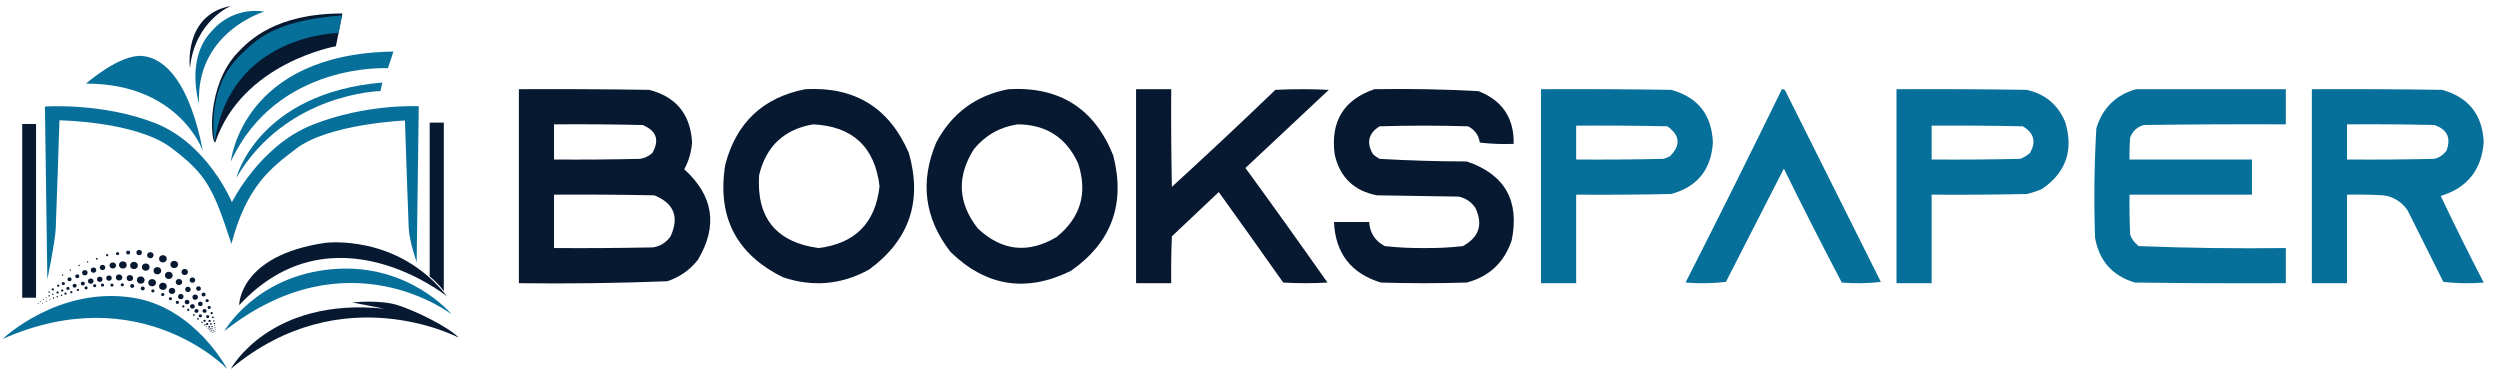 <?xml version="1.0" encoding="UTF-8"?>
<!DOCTYPE svg PUBLIC "-//W3C//DTD SVG 1.1//EN" "http://www.w3.org/Graphics/SVG/1.1/DTD/svg11.dtd">
<svg xmlns="http://www.w3.org/2000/svg" version="1.1" viewBox="40 50 1920 290" style="shape-rendering:geometricPrecision; text-rendering:geometricPrecision; image-rendering:optimizeQuality; fill-rule:evenodd; clip-rule:evenodd" xmlns:xlink="http://www.w3.org/1999/xlink">
    <defs>
        <style>
            .cls-1{fill:#071831;}.cls-2{fill:#06709a;}
        </style>
    </defs>
    <path class="cls-1" d="M185.85,102.41s-5.39-41,31.45-47.85C217.3,54.56,189.57,65.85,185.85,102.41Z"/>
    <path class="cls-2"
          d="M192.88,129.54s-10.76-34.6,9.94-55.83A43.85,43.85,0,0,1,243,58.94S190.4,74.5,192.88,129.54Z"/>
    <path class="cls-1"
          d="M205.3,159.41c-3.49,0-7-43.63,17.38-69.19,8.69-9.09,29-29.87,80.3-29.87l-5,25.16S226,98.09,205.3,159.41Z"/>
    <path class="cls-2"
          d="M204.89,159S197,117.74,225.58,91.4c9.32-8.6,22.94-25.8,77.1-29.53L300,75.32S216.89,76.07,204.89,159Z"/>
    <path class="cls-2" d="M217.3,174s8.28-82.62,124.88-84.41l-4.25,12.8S252.9,97.44,217.3,174Z"/>
    <path class="cls-2" d="M221.52,186.53s16.36-64.91,112.08-73.17l-1.39,6.57S259.88,121.28,221.52,186.53Z"/>
    <path class="cls-2"
          d="M106.08,114.21S132,91.29,149.54,93s36.19,20.89,46.3,73C195.84,165.93,177.83,114.12,106.08,114.21Z"/>
    <path class="cls-2"
          d="M361.61,131.57,360,251.35s-5.59-15.67-6.12-26.28S351,142.54,351,142.54s-58.5,2.49-83.56,21.65c-19.35,14.79-37.88,28.37-49.72,73.1-14.19-43.63-19.51-53.67-46.38-73.89s-85.68-21-85.68-21-2.34,72.68-2.87,83.3-6.44,38.77-6.44,38.77L74.51,131.81s44.17-3.11,84.61,12.72,59,60.77,59,60.77,21.28-43.27,61.61-59.36C321.16,129.41,361.61,131.57,361.61,131.57Z"/>
    <path class="cls-1"
          d="M223.69,284.37s-.36-38.08,66-47.85c0,0,55.7-7.41,93.66,41.11C383.34,277.63,295.71,206.87,223.69,284.37Z"/>
    <path class="cls-2" d="M212.34,304.25S236.09,262,295,256.74s91.89,34.71,91.89,34.71S307.06,229.45,212.34,304.25Z"/>
    <path class="cls-1"
          d="M217.3,333.23S247.1,278,335.09,287.07l-24.48-4.79s21.2-2.29,34.9,2.09,39.11,16.77,46.83,25C392.34,309.35,302.8,261.79,217.3,333.23Z"/>
    <path class="cls-1" d="M370,144.17h10.84V273.55A60.76,60.76,0,0,0,370,262.35Z"/>
    <rect class="cls-1" x="57.06" y="145.21" width="10.64" height="133.44"/>
    <path class="cls-2"
          d="M42,310.32s42.37-40.67,100.05-31.68c47.54,7.42,72.37,54.59,72.37,54.59S147.77,263.48,42,310.32Z"/>
    <ellipse class="cls-1" cx="93.98" cy="257.45" rx="0.57" ry="0.54"/>
    <ellipse class="cls-1" cx="69.31" cy="283.17" rx="0.36" ry="0.34"/>
    <ellipse class="cls-1" cx="72.67" cy="282.83" rx="0.36" ry="0.34"/>
    <ellipse class="cls-1" cx="71.29" cy="281.63" rx="0.36" ry="0.34"/>
    <ellipse class="cls-1" cx="75.77" cy="281.28" rx="0.36" ry="0.34"/>
    <ellipse class="cls-1" cx="81.11" cy="278.84" rx="0.57" ry="0.54"/>
    <ellipse class="cls-1" cx="73.35" cy="280.12" rx="0.36" ry="0.34"/>
    <ellipse class="cls-1" cx="75.41" cy="278.79" rx="0.36" ry="0.34"/>
    <ellipse class="cls-1" cx="78.41" cy="279.99" rx="0.36" ry="0.34"/>
    <ellipse class="cls-1" cx="77.7" cy="277.22" rx="0.57" ry="0.54"/>
    <ellipse class="cls-1" cx="80.54" cy="275.98" rx="0.57" ry="0.54"/>
    <ellipse class="cls-1" cx="77.7" cy="274.26" rx="0.57" ry="0.54"/>
    <ellipse class="cls-1" cx="80.54" cy="272.23" rx="0.87" ry="0.83"/>
    <ellipse class="cls-1" cx="84.21" cy="274.64" rx="0.87" ry="0.83"/>
    <ellipse class="cls-1" cx="83.95" cy="277.88" rx="0.57" ry="0.54"/>
    <ellipse class="cls-1" cx="84.73" cy="269.43" rx="0.87" ry="0.83"/>
    <ellipse class="cls-1" cx="93.41" cy="264.49" rx="1.55" ry="1.47"/>
    <ellipse class="cls-1" cx="97.32" cy="269.43" rx="1.55" ry="1.47"/>
    <ellipse class="cls-1" cx="88.63" cy="267.77" rx="1.22" ry="1.16"/>
    <ellipse class="cls-1" cx="92.19" cy="271.52" rx="1.22" ry="1.16"/>
    <ellipse class="cls-1" cx="90.29" cy="275.47" rx="0.87" ry="0.83"/>
    <ellipse class="cls-1" cx="87.82" cy="273.14" rx="0.87" ry="0.83"/>
    <ellipse class="cls-1" cx="94.77" cy="274.41" rx="0.87" ry="0.83"/>
    <ellipse class="cls-1" cx="87.25" cy="276.81" rx="0.57" ry="0.54"/>
    <ellipse class="cls-1" cx="88.06" cy="261.23" rx="0.57" ry="0.54"/>
    <ellipse class="cls-1" cx="126.62" cy="253.88" rx="2.46" ry="2.34"/>
    <ellipse class="cls-1" cx="118.73" cy="255.43" rx="2.13" ry="2.02"/>
    <ellipse class="cls-1" cx="123.7" cy="263.57" rx="2.13" ry="2.02"/>
    <ellipse class="cls-1" cx="111.82" cy="257.45" rx="2.13" ry="2.02"/>
    <ellipse class="cls-1" cx="116.61" cy="264.49" rx="2.13" ry="2.02"/>
    <ellipse class="cls-1" cx="105.16" cy="259.47" rx="2.13" ry="2.02"/>
    <ellipse class="cls-1" cx="109.69" cy="265.91" rx="2.13" ry="2.02"/>
    <ellipse class="cls-1" cx="99.35" cy="262.17" rx="1.55" ry="1.47"/>
    <ellipse class="cls-1" cx="103.61" cy="267.77" rx="1.55" ry="1.47"/>
    <ellipse class="cls-1" cx="130.3" cy="244.8" rx="1.22" ry="1.16"/>
    <ellipse class="cls-1" cx="112.72" cy="269.43" rx="1.22" ry="1.16"/>
    <ellipse class="cls-1" cx="125.98" cy="268.95" rx="1.22" ry="1.16"/>
    <ellipse class="cls-1" cx="118.73" cy="268.95" rx="1.22" ry="1.16"/>
    <ellipse class="cls-1" cx="106.11" cy="271.1" rx="1.22" ry="1.16"/>
    <ellipse class="cls-1" cx="122.27" cy="245.98" rx="0.87" ry="0.83"/>
    <ellipse class="cls-1" cx="99.84" cy="272.68" rx="0.87" ry="0.83"/>
    <ellipse class="cls-1" cx="100.71" cy="253.88" rx="0.57" ry="0.54"/>
    <ellipse class="cls-1" cx="107.29" cy="251.1" rx="0.57" ry="0.54"/>
    <ellipse class="cls-1" cx="114.33" cy="248.76" rx="0.69" ry="0.66"/>
    <ellipse class="cls-1" cx="142.89" cy="253.88" rx="2.93" ry="2.78"/>
    <ellipse class="cls-1" cx="134.37" cy="253.48" rx="2.93" ry="2.78"/>
    <ellipse class="cls-1" cx="139.76" cy="263.57" rx="2.46" ry="2.34"/>
    <ellipse class="cls-1" cx="131.45" cy="263.08" rx="2.46" ry="2.34"/>
    <ellipse class="cls-1" cx="146.88" cy="243.96" rx="2.13" ry="2.02"/>
    <ellipse class="cls-1" cx="149.63" cy="271.52" rx="1.55" ry="1.47"/>
    <ellipse class="cls-1" cx="141.51" cy="269.62" rx="1.55" ry="1.47"/>
    <ellipse class="cls-1" cx="138.41" cy="243.96" rx="1.55" ry="1.47"/>
    <ellipse class="cls-1" cx="133.91" cy="268.74" rx="1.22" ry="1.16"/>
    <ellipse class="cls-1" cx="148.08" cy="265.1" rx="2.93" ry="2.78"/>
    <ellipse class="cls-1" cx="155.46" cy="245.98" rx="2.46" ry="2.34"/>
    <ellipse class="cls-1" cx="165" cy="276.21" rx="1.22" ry="1.16"/>
    <ellipse class="cls-1" cx="157.4" cy="273.43" rx="1.22" ry="1.16"/>
    <ellipse class="cls-1" cx="151.93" cy="255.14" rx="2.93" ry="2.78"/>
    <ellipse class="cls-1" cx="160.85" cy="257.92" rx="2.93" ry="2.78"/>
    <ellipse class="cls-1" cx="165.11" cy="248.76" rx="2.93" ry="2.78"/>
    <ellipse class="cls-1" cx="176.2" cy="282.25" rx="1.22" ry="1.16"/>
    <ellipse class="cls-1" cx="177.44" cy="266.61" rx="2.46" ry="2.34"/>
    <ellipse class="cls-1" cx="172.09" cy="273.43" rx="2.46" ry="2.34"/>
    <ellipse class="cls-1" cx="181.86" cy="258.9" rx="2.46" ry="2.34"/>
    <ellipse class="cls-1" cx="178.85" cy="277.79" rx="2.13" ry="2.02"/>
    <ellipse class="cls-1" cx="170.87" cy="279.4" rx="1.22" ry="1.16"/>
    <ellipse class="cls-1" cx="187.78" cy="285.32" rx="1.82" ry="1.73"/>
    <ellipse class="cls-1" cx="190.9" cy="288.8" rx="1.55" ry="1.47"/>
    <ellipse class="cls-1" cx="193.86" cy="292.57" rx="1.22" ry="1.16"/>
    <ellipse class="cls-1" cx="192.04" cy="294.88" rx="0.69" ry="0.66"/>
    <ellipse class="cls-1" cx="188.9" cy="291.91" rx="0.69" ry="0.66"/>
    <ellipse class="cls-1" cx="183.68" cy="281.98" rx="1.82" ry="1.73"/>
    <ellipse class="cls-1" cx="184.55" cy="287.97" rx="0.87" ry="0.83"/>
    <ellipse class="cls-1" cx="180.78" cy="285.32" rx="0.87" ry="0.83"/>
    <ellipse class="cls-1" cx="184.32" cy="272.23" rx="2.13" ry="2.02"/>
    <ellipse class="cls-1" cx="187.78" cy="265.1" rx="2.13" ry="2.02"/>
    <ellipse class="cls-1" cx="192.45" cy="271.61" rx="1.82" ry="1.73"/>
    <ellipse class="cls-1" cx="193.86" cy="283.41" rx="1.82" ry="1.73"/>
    <ellipse class="cls-1" cx="195.17" cy="297.56" rx="0.57" ry="0.54"/>
    <ellipse class="cls-1" cx="197.1" cy="288.8" rx="1.55" ry="1.47"/>
    <ellipse class="cls-1" cx="199.53" cy="293.18" rx="1.22" ry="1.16"/>
    <ellipse class="cls-1" cx="200.67" cy="286.14" rx="1.22" ry="1.16"/>
    <ellipse class="cls-1" cx="200.97" cy="296.51" rx="0.87" ry="0.83"/>
    <ellipse class="cls-1" cx="199.1" cy="298.82" rx="0.87" ry="0.83"/>
    <ellipse class="cls-1" cx="197.1" cy="296.37" rx="0.87" ry="0.83"/>
    <ellipse class="cls-1" cx="202.54" cy="290.47" rx="0.87" ry="0.83"/>
    <ellipse class="cls-1" cx="201.97" cy="298.82" rx="0.69" ry="0.66"/>
    <ellipse class="cls-1" cx="200.67" cy="300.96" rx="0.69" ry="0.66"/>
    <ellipse class="cls-1" cx="202.85" cy="300.84" rx="0.57" ry="0.54"/>
    <ellipse class="cls-1" cx="201.97" cy="302.54" rx="0.57" ry="0.54"/>
    <ellipse class="cls-1" cx="203.33" cy="302.55" rx="0.36" ry="0.34"/>
    <ellipse class="cls-1" cx="202.54" cy="304.04" rx="0.36" ry="0.34"/>
    <ellipse class="cls-1" cx="203.71" cy="303.78" rx="0.36" ry="0.34"/>
    <ellipse class="cls-1" cx="204.09" cy="305.02" rx="0.36" ry="0.34"/>
    <ellipse class="cls-1" cx="205.08" cy="304.34" rx="0.36" ry="0.34"/>
    <ellipse class="cls-1" cx="201.49" cy="304.34" rx="0.36" ry="0.34"/>
    <ellipse class="cls-1" cx="205.15" cy="302.78" rx="0.36" ry="0.34"/>
    <ellipse class="cls-1" cx="202.85" cy="305.02" rx="0.36" ry="0.34"/>
    <ellipse class="cls-1" cx="200.97" cy="303.14" rx="0.36" ry="0.34"/>
    <ellipse class="cls-1" cx="204.98" cy="300.22" rx="0.36" ry="0.34"/>
    <ellipse class="cls-1" cx="198.74" cy="300.96" rx="0.36" ry="0.34"/>
    <ellipse class="cls-1" cx="205.08" cy="301.5" rx="0.36" ry="0.34"/>
    <ellipse class="cls-1" cx="199.89" cy="302.21" rx="0.36" ry="0.34"/>
    <ellipse class="cls-1" cx="203.5" cy="293.73" rx="0.69" ry="0.66"/>
    <ellipse class="cls-1" cx="204.17" cy="296.51" rx="0.57" ry="0.54"/>
    <ellipse class="cls-1" cx="204.72" cy="298.46" rx="0.57" ry="0.54"/>
    <ellipse class="cls-1" cx="197.38" cy="299.5" rx="0.57" ry="0.54"/>
    <ellipse class="cls-1" cx="196.37" cy="276.21" rx="1.55" ry="1.47"/>
    <ellipse class="cls-1" cx="199.1" cy="280.9" rx="1.22" ry="1.16"/>
    <ellipse class="cls-1" cx="189.91" cy="278.23" rx="2.13" ry="2.02"/>
    <ellipse class="cls-1" cx="173.8" cy="253.1" rx="2.93" ry="2.78"/>
    <ellipse class="cls-1" cx="169.63" cy="261.49" rx="2.93" ry="2.78"/>
    <ellipse class="cls-1" cx="165.11" cy="269.9" rx="2.93" ry="2.78"/>
    <ellipse class="cls-1" cx="156.83" cy="267.12" rx="2.93" ry="2.78"/>
    
    
    <g><path fill="#071831" d="M 438.5,118.5 C 471.835,118.333 505.168,118.5 538.5,119C 559.146,124.254 570.146,137.587 571.5,159C 571.05,166.468 569.05,173.468 565.5,180C 588.009,200.345 591.509,223.512 576,249.5C 569.872,257.324 562.039,262.824 552.5,266C 514.548,267.475 476.548,267.975 438.5,267.5C 438.5,217.833 438.5,168.167 438.5,118.5 Z M 465.5,145.5 C 488.169,145.333 510.836,145.5 533.5,146C 544.18,150.375 546.68,157.541 541,167.5C 538.293,169.936 535.127,171.436 531.5,172C 509.503,172.5 487.503,172.667 465.5,172.5C 465.5,163.5 465.5,154.5 465.5,145.5 Z M 465.5,199.5 C 491.169,199.333 516.835,199.5 542.5,200C 557.656,206.144 561.822,216.644 555,231.5C 551.687,236.239 547.187,239.072 541.5,240C 516.169,240.5 490.836,240.667 465.5,240.5C 465.5,226.833 465.5,213.167 465.5,199.5 Z"/></g>
    <g><path fill="#071831" d="M 658.5,118.5 C 696.512,116.412 723.012,132.745 738,167.5C 748.549,204.521 738.383,234.355 707.5,257C 686.444,268.63 664.444,270.63 641.5,263C 605.397,245.297 590.563,216.464 597,176.5C 605.455,144.207 625.955,124.874 658.5,118.5 Z M 664.5,145.5 C 694.828,146.994 711.828,162.827 715.5,193C 712.368,221.298 696.702,237.131 668.5,240.5C 636.048,235.948 620.882,217.282 623,184.5C 628.366,162.296 642.199,149.296 664.5,145.5 Z"/></g>
    <g><path fill="#071831" d="M 814.5,118.5 C 853.747,116.298 880.58,133.298 895,169.5C 904.504,206.67 893.671,236.17 862.5,258C 828.144,274.903 797.311,270.07 770,243.5C 749.986,217.73 746.319,189.73 759,159.5C 771.02,136.921 789.52,123.254 814.5,118.5 Z M 821.5,145.5 C 843.437,145.617 858.937,155.617 868,175.5C 875.451,198.209 869.951,217.043 851.5,232C 829.689,244.989 809.522,242.823 791,225.5C 775.592,205.87 774.592,185.537 788,164.5C 796.84,153.836 808.007,147.503 821.5,145.5 Z"/></g>
    <g><path fill="#071831" d="M 912.5,118.5 C 921.5,118.5 930.5,118.5 939.5,118.5C 939.333,143.502 939.5,168.502 940,193.5C 966.802,169.033 993.302,144.2 1019.5,119C 1033.17,118.333 1046.83,118.333 1060.5,119C 1039.17,139 1017.83,159 996.5,179C 1017.75,208.157 1038.75,237.49 1059.5,267C 1048.17,267.667 1036.83,267.667 1025.5,267C 1009.12,243.745 992.623,220.579 976,197.5C 964,208.833 952,220.167 940,231.5C 939.5,243.495 939.333,255.495 939.5,267.5C 930.5,267.5 921.5,267.5 912.5,267.5C 912.5,217.833 912.5,168.167 912.5,118.5 Z"/></g>
    <g><path fill="#071831" d="M 1095.5,118.5 C 1122.22,118.036 1148.88,118.536 1175.5,120C 1193.87,127.224 1202.87,140.724 1202.5,160.5C 1193.81,160.831 1185.14,160.498 1176.5,159.5C 1175.6,153.776 1172.6,149.609 1167.5,147C 1144.83,146.333 1122.17,146.333 1099.5,147C 1090.9,152.459 1089.23,159.626 1094.5,168.5C 1096.03,169.861 1097.7,171.028 1099.5,172C 1121.78,173.291 1144.12,173.957 1166.5,174C 1195.67,183.883 1207.17,204.05 1201,234.5C 1195.32,251.509 1183.82,262.343 1166.5,267C 1144.5,267.667 1122.5,267.667 1100.5,267C 1077.58,260.002 1065.58,244.502 1064.5,220.5C 1073.5,220.5 1082.5,220.5 1091.5,220.5C 1092.07,228.9 1096.07,235.066 1103.5,239C 1113.61,240.116 1123.78,240.616 1134,240.5C 1143.9,240.629 1153.74,240.129 1163.5,239C 1176,232.162 1179.17,222.329 1173,209.5C 1169.91,205.072 1165.74,202.239 1160.5,201C 1139.5,200.667 1118.5,200.333 1097.5,200C 1079.79,196.619 1068.95,186.119 1065,168.5C 1061.74,143.304 1071.91,126.637 1095.5,118.5 Z"/></g>
    <g><path fill="#06709a" d="M 1223.5,118.5 C 1256.83,118.333 1290.17,118.5 1323.5,119C 1344,124.67 1354.66,138.17 1355.5,159.5C 1354.2,180.295 1343.53,193.462 1323.5,199C 1299.17,199.5 1274.84,199.667 1250.5,199.5C 1250.5,222.167 1250.5,244.833 1250.5,267.5C 1241.5,267.5 1232.5,267.5 1223.5,267.5C 1223.5,217.833 1223.5,168.167 1223.5,118.5 Z M 1250.5,146.5 C 1273.84,146.333 1297.17,146.5 1320.5,147C 1330.29,153.863 1330.96,161.53 1322.5,170C 1320.91,170.862 1319.25,171.529 1317.5,172C 1295.17,172.5 1272.84,172.667 1250.5,172.5C 1250.5,163.833 1250.5,155.167 1250.5,146.5 Z"/></g>
    <g><path fill="#06709a" d="M 1408.5,118.5 C 1409.5,118.414 1410.33,118.748 1411,119.5C 1435.5,168.5 1460,217.5 1484.5,266.5C 1474.52,267.666 1464.52,267.832 1454.5,267C 1439.28,238.067 1424.45,208.901 1410,179.5C 1395.17,208.5 1380.33,237.5 1365.5,266.5C 1355.18,267.666 1344.85,267.832 1334.5,267C 1359.58,217.679 1384.24,168.179 1408.5,118.5 Z"/></g>
    <g><path fill="#06709a" d="M 1496.5,118.5 C 1529.83,118.333 1563.17,118.5 1596.5,119C 1610.54,122.104 1620.38,130.271 1626,143.5C 1632.7,165.076 1626.86,182.243 1608.5,195C 1604.64,196.732 1600.64,198.066 1596.5,199C 1572.17,199.5 1547.84,199.667 1523.5,199.5C 1523.5,222.167 1523.5,244.833 1523.5,267.5C 1514.5,267.5 1505.5,267.5 1496.5,267.5C 1496.5,217.833 1496.5,168.167 1496.5,118.5 Z M 1523.5,146.5 C 1546.84,146.333 1570.17,146.5 1593.5,147C 1602.15,152.094 1603.98,158.928 1599,167.5C 1596.74,169.43 1594.24,170.93 1591.5,172C 1568.84,172.5 1546.17,172.667 1523.5,172.5C 1523.5,163.833 1523.5,155.167 1523.5,146.5 Z"/></g>
    <g><path fill="#06709a" d="M 1680.5,118.5 C 1718.83,118.5 1757.17,118.5 1795.5,118.5C 1795.5,127.5 1795.5,136.5 1795.5,145.5C 1759.17,145.333 1722.83,145.5 1686.5,146C 1681.43,147.406 1677.93,150.572 1676,155.5C 1675.5,161.157 1675.33,166.824 1675.5,172.5C 1706.83,172.5 1738.17,172.5 1769.5,172.5C 1769.5,181.5 1769.5,190.5 1769.5,199.5C 1738.17,199.5 1706.83,199.5 1675.5,199.5C 1675.33,209.839 1675.5,220.172 1676,230.5C 1677.4,233.905 1679.57,236.738 1682.5,239C 1720.11,240.481 1757.77,240.981 1795.5,240.5C 1795.5,249.5 1795.5,258.5 1795.5,267.5C 1756.83,267.667 1718.17,267.5 1679.5,267C 1662.26,261.76 1652.09,250.26 1649,232.5C 1648.05,204.465 1648.39,176.465 1650,148.5C 1654.79,132.877 1664.95,122.877 1680.5,118.5 Z"/></g>
    <g><path fill="#06709a" d="M 1815.5,118.5 C 1848.83,118.333 1882.17,118.5 1915.5,119C 1935.76,124.599 1946.43,137.933 1947.5,159C 1945.95,180.38 1934.95,194.214 1914.5,200.5C 1925.1,222.867 1936.1,245.034 1947.5,267C 1937.15,267.832 1926.82,267.666 1916.5,266.5C 1907.33,248.167 1898.17,229.833 1889,211.5C 1884.47,204.987 1878.3,201.154 1870.5,200C 1861.17,199.5 1851.84,199.334 1842.5,199.5C 1842.5,222.167 1842.5,244.833 1842.5,267.5C 1833.5,267.5 1824.5,267.5 1815.5,267.5C 1815.5,217.833 1815.5,168.167 1815.5,118.5 Z M 1842.5,145.5 C 1864.84,145.333 1887.17,145.5 1909.5,146C 1919.35,149.215 1922.52,155.715 1919,165.5C 1916.64,168.869 1913.47,171.036 1909.5,172C 1887.17,172.5 1864.84,172.667 1842.5,172.5C 1842.5,163.5 1842.5,154.5 1842.5,145.5 Z"/></g>
</svg>
